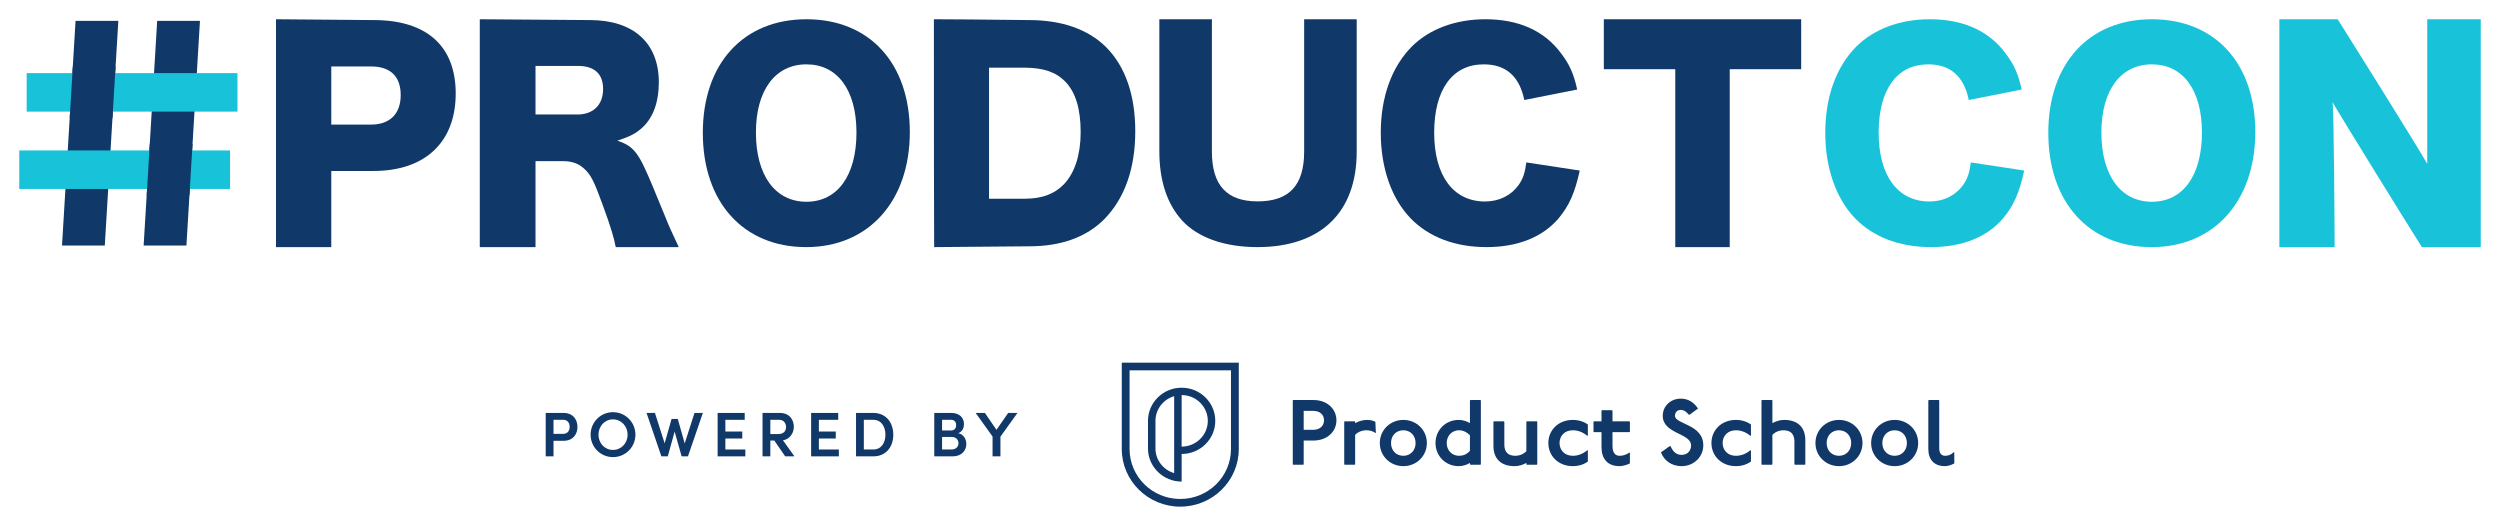 <svg width="3116" height="632" viewBox="0 0 3116 632" fill="none" xmlns="http://www.w3.org/2000/svg">
<path fill-rule="evenodd" clip-rule="evenodd" d="M94.173 26H147.495L130.616 306H77.294L94.173 26Z" fill="#103869"/>
<path fill-rule="evenodd" clip-rule="evenodd" d="M195.912 26H249.234L232.355 306H179.033L195.912 26Z" fill="#103869"/>
<path fill-rule="evenodd" clip-rule="evenodd" d="M33.249 91.126V139.125H296V91.126H33.249Z" fill="#18C3D9"/>
<path fill-rule="evenodd" clip-rule="evenodd" d="M144.043 83.126L140.18 147.125H86.873L90.726 83.126H144.043Z" fill="#103869"/>
<path fill-rule="evenodd" clip-rule="evenodd" d="M24 187.519V235.519H286.751V187.519H24Z" fill="#18C3D9"/>
<path fill-rule="evenodd" clip-rule="evenodd" d="M240 179.519L236.121 243.519H182.838L186.668 179.519H240Z" fill="#103869"/>
<path fill-rule="evenodd" clip-rule="evenodd" d="M465.819 25.02C531.721 25.02 568 57.332 568 116.513C568 177.054 530.056 213.107 465.486 213.107H412.897V308H344V24L345.255 24.001C359.577 24.021 399.765 24.36 465.819 25.02ZM462.49 82.841H412.897V155.286H462.49C485.789 155.286 499.435 142.022 499.435 118.553C499.435 95.085 486.455 82.841 462.49 82.841Z" fill="#103869"/>
<path fill-rule="evenodd" clip-rule="evenodd" d="M735.256 25.02C789.621 25.02 821.166 53.59 821.166 102.568C821.166 126.716 814.455 145.763 801.367 158.347C792.977 166.17 785.93 169.911 769.486 175.353C786.601 180.795 794.319 188.618 805.058 212.766L805.36 213.421C810.284 224.123 815.092 235.949 829.892 271.947L830.04 272.328L830.337 273.086C833.912 282.166 837.946 290.695 846 308H767.472C765.459 297.116 761.432 283.171 751.028 254.941C740.29 225.351 736.263 217.528 727.873 210.046C720.825 203.583 712.436 200.862 701.697 200.862H667.467V308H598V24L599.001 24.001C610.823 24.021 656.242 24.36 735.256 25.02ZM720.154 82.16H667.467V142.702H719.819C739.618 142.702 751.7 130.457 751.7 111.071C751.7 92.024 740.961 82.16 720.154 82.16Z" fill="#103869"/>
<path fill-rule="evenodd" clip-rule="evenodd" d="M1005.16 24C1083.81 24 1134 78.904 1134 164.529C1134 250.808 1082.53 308 1004.84 308C926.513 308 876 252.115 876 165.51C876 79.231 926.513 24 1005.16 24ZM1005.16 80.212C966.156 80.212 942.178 112.566 942.178 165.183C942.178 218.453 966.156 251.461 1005.16 251.461C1043.84 251.461 1067.5 218.78 1067.5 165.183C1067.5 112.239 1043.84 80.212 1005.16 80.212Z" fill="#103869"/>
<path fill-rule="evenodd" clip-rule="evenodd" d="M1282.53 25.017C1323.37 25.017 1356.23 36.539 1378.48 58.568C1402.72 82.969 1415 118.554 1415 163.628C1415 210.057 1401.72 247.337 1376.49 273.093C1354.24 295.461 1322.7 306.983 1283.19 306.983C1219.48 307.641 1180.29 307.979 1165.62 307.999L1164.33 308C1164.06 294.569 1164.01 123.188 1164 52.919L1164 45.625C1164 44.862 1164 44.116 1164 43.387L1164 24L1165.78 24.001C1185.57 24.021 1224.49 24.359 1282.53 25.017ZM1276.22 84.325H1232.73V247.675H1277.22C1298.8 247.675 1314.07 241.914 1326.02 229.714C1339.63 215.48 1346.94 192.773 1346.94 164.644C1346.94 135.838 1340.63 114.826 1327.68 101.609C1316.06 89.747 1300.12 84.325 1276.22 84.325Z" fill="#103869"/>
<path fill-rule="evenodd" clip-rule="evenodd" d="M1625.49 24C1625.49 35.116 1625.49 90.116 1625.49 189C1625.49 231 1606.82 251 1567.51 251C1529.18 251 1510.51 231 1510.51 189C1510.51 90.941 1510.51 35.941 1510.51 24H1445C1445 33.995 1445 88.773 1445 188.333C1445 225.667 1454.83 254.667 1473.83 275.333C1493.48 296.333 1526.56 308 1567.18 308C1646.12 308 1691 265 1691 189C1691 90.489 1691 35.489 1691 24H1625.49Z" fill="#103869"/>
<path fill-rule="evenodd" clip-rule="evenodd" d="M1965.8 111.586C1961.64 92.304 1956.2 80.212 1945.96 66.812C1925.16 38.38 1892.84 24 1851.56 24C1814.12 24 1781.8 36.092 1759.72 57.989C1734.44 83.48 1721 121.063 1721 165.51C1721 209.303 1734.44 247.54 1758.12 272.051C1780.84 295.581 1813.8 308 1852.84 308C1891.56 308 1922.6 295.581 1942.44 272.377C1955.88 256.364 1962.92 240.35 1969 212.571L1902.44 202.44C1900.52 216.166 1898.28 222.702 1892.84 230.545C1883.56 243.618 1868.52 251.135 1850.92 251.135C1811.24 251.135 1787.56 218.78 1787.56 165.51C1787.56 111.586 1810.28 80.212 1849.32 80.212C1876.84 80.212 1893.8 94.918 1899.88 124.658L1965.8 111.586Z" fill="#103869"/>
<path fill-rule="evenodd" clip-rule="evenodd" d="M2155.94 86.284C2204.23 86.284 2233.91 86.284 2245 86.284V24C2221.79 24 2013.87 24 1999 24V86.284C2015.4 86.284 2045.09 86.284 2088.06 86.284C2088.06 221.599 2088.06 295.504 2088.06 308H2155.94C2155.94 295.68 2155.94 221.774 2155.94 86.284Z" fill="#103869"/>
<path fill-rule="evenodd" clip-rule="evenodd" d="M2519.8 111.586C2515.64 92.304 2510.2 80.212 2499.96 66.812C2479.16 38.38 2446.84 24 2405.56 24C2368.12 24 2335.8 36.092 2313.72 57.989C2288.44 83.48 2275 121.063 2275 165.51C2275 209.303 2288.44 247.54 2312.12 272.051C2334.84 295.581 2367.8 308 2406.84 308C2445.56 308 2476.6 295.581 2496.44 272.377C2509.88 256.364 2516.92 240.35 2523 212.571L2456.44 202.44C2454.52 216.166 2452.28 222.702 2446.84 230.545C2437.56 243.618 2422.52 251.135 2404.92 251.135C2365.24 251.135 2341.56 218.78 2341.56 165.51C2341.56 111.586 2364.28 80.212 2403.32 80.212C2430.84 80.212 2447.8 94.918 2453.88 124.658L2519.8 111.586Z" fill="#18C3D9"/>
<path fill-rule="evenodd" clip-rule="evenodd" d="M2682.16 24C2760.81 24 2811 78.904 2811 164.529C2811 250.808 2759.53 308 2681.84 308C2603.51 308 2553 252.115 2553 165.51C2553 79.231 2603.51 24 2682.16 24ZM2682.16 80.212C2643.16 80.212 2619.18 112.566 2619.18 165.183C2619.18 218.453 2643.16 251.461 2682.16 251.461C2720.84 251.461 2744.5 218.78 2744.5 165.183C2744.5 112.239 2720.84 80.212 2682.16 80.212Z" fill="#18C3D9"/>
<path fill-rule="evenodd" clip-rule="evenodd" d="M2913.72 24H2841C2841 41.603 2841 288.239 2841 308H2909.89C2909.89 288.729 2909.03 142.788 2907.35 127.428C2918.08 146.355 3008.37 291.962 3018.61 308H3092C3092 291.518 3092 42.808 3092 24H3025.31C3025.31 43.291 3025.31 185.851 3025.31 204.231C3017.27 189.212 2925.98 43.3 2913.72 24Z" fill="#18C3D9"/>
<path d="M680.173 514.686V568.801H689.909V549.401H702.439C714.569 549.401 719.757 540.84 719.757 532.043C719.757 523.404 714.569 514.686 702.439 514.686H680.173ZM689.909 540.761V523.247H702.199C707.786 523.247 710.02 527.802 710.02 532.043C710.02 536.442 707.706 540.761 701.96 540.761H689.909Z" fill="#103869"/>
<path d="M764.068 569.743C779.71 569.743 792 557.098 792 541.782C792 526.467 779.71 513.743 764.068 513.743C748.346 513.743 736.136 526.467 736.136 541.782C736.136 557.098 748.346 569.743 764.068 569.743ZM763.988 560.789C753.534 560.789 745.952 552.15 745.952 541.782C745.952 531.415 753.534 522.697 763.988 522.697C774.523 522.697 782.264 531.415 782.264 541.782C782.264 552.15 774.523 560.789 763.988 560.789Z" fill="#103869"/>
<path d="M853.402 552.7L844.783 522.147H837.042L828.423 552.543L816.293 514.686H805.838L824.353 568.801H832.334L840.873 537.934L849.572 568.801H857.473L876.067 514.686H865.613L853.402 552.7Z" fill="#103869"/>
<path d="M904.103 546.573H925.172V537.855H904.103V523.247H928.205V514.686H894.447V568.801H929.003V560.24H904.103V546.573Z" fill="#103869"/>
<path d="M990.157 568.801L975.872 548.773C984.252 547.673 989.439 539.819 989.439 532.043C989.439 523.404 984.252 514.686 971.962 514.686H950.414V568.801H960.15V549.087H965.098L978.665 568.801H990.157ZM971.243 523.247C976.59 523.247 979.703 527.252 979.703 532.2C979.703 537.148 976.83 540.997 969.966 540.997H960.15V523.247H971.243Z" fill="#103869"/>
<path d="M1020.64 546.573H1041.7V537.855H1020.64V523.247H1044.74V514.686H1010.98V568.801H1045.54V560.24H1020.64V546.573Z" fill="#103869"/>
<path d="M1066.95 514.686V568.801H1088.49C1104.22 568.801 1113.39 557.177 1113.39 541.861C1113.39 526.467 1104.22 514.686 1088.49 514.686H1066.95ZM1076.68 560.24V523.247H1088.49C1098.47 523.247 1103.58 531.729 1103.58 541.861C1103.58 551.914 1098.47 560.24 1088.49 560.24H1076.68Z" fill="#103869"/>
<path d="M1194.31 539.897C1199.9 537.934 1201.49 532.829 1201.49 528.587C1201.49 520.341 1195.43 514.686 1185.85 514.686H1164.46V568.801H1187.53C1198.94 568.801 1204.45 561.025 1204.45 553.407C1204.45 547.437 1201.01 541.233 1194.31 539.897ZM1191.76 529.923C1191.76 533.85 1189.52 536.52 1185.45 536.52H1174.2V523.247H1185.45C1189.68 523.247 1191.76 526.153 1191.76 529.923ZM1174.2 560.24V544.61H1186.25C1192.08 544.61 1194.63 548.616 1194.63 552.464C1194.63 556.548 1191.68 560.24 1186.01 560.24H1174.2Z" fill="#103869"/>
<path d="M1242 535.735L1227.55 514.686H1216.06L1237.13 544.139V568.801H1246.94V544.217L1268.17 514.686H1256.6L1242 535.735Z" fill="#103869"/>
<path fill-rule="evenodd" clip-rule="evenodd" d="M1534.28 461.57H1407.9V559.692C1407.9 594.055 1436.19 621.913 1471.09 621.913C1505.99 621.913 1534.28 594.055 1534.28 559.692V461.57ZM1471.09 631.486C1430.89 631.486 1398.17 599.279 1398.17 559.692V452H1544.01V559.692C1544.01 599.279 1511.3 631.486 1471.09 631.486ZM1463.47 493.777C1450.01 497.733 1440.17 510.019 1440.17 524.538V558.947C1440.17 573.466 1450.01 585.749 1463.47 589.711V493.777ZM1505.41 524.538C1505.41 506.828 1490.77 492.423 1472.79 492.423V556.653C1490.77 556.653 1505.41 542.248 1505.41 524.538ZM1472.79 591.062V600.239C1449.66 600.239 1430.85 581.717 1430.85 558.944V524.538C1430.85 501.734 1449.63 483.244 1472.79 483.244C1495.95 483.244 1514.72 501.734 1514.72 524.538C1514.72 547.343 1495.95 565.833 1472.79 565.833V591.062Z" fill="#103869"/>
<path d="M1611.78 498.6L1611.31 499.177V578.701L1611.9 579.277H1624.33L1624.92 578.701V549.081H1637.11C1654.47 549.081 1665.73 537.671 1665.73 523.841C1665.73 510.01 1654.47 498.6 1637.11 498.6H1611.78ZM1624.92 512.085H1636.53C1644.85 512.085 1650.25 516.58 1650.25 523.841C1650.25 531.102 1644.85 535.712 1636.53 535.712H1624.92V512.085Z" fill="#103869"/>
<path d="M1676.03 525.108L1675.45 525.685V578.701L1676.03 579.277H1688.46L1689.05 578.701V542.05C1692.22 538.478 1697.61 536.288 1703.01 536.288C1705.94 536.288 1710.75 536.864 1714.27 539.745L1714.85 539.169L1714.27 525.685C1710.75 523.956 1707.23 523.38 1703.71 523.38C1698.43 523.38 1693.16 525.108 1689.05 527.413V525.685L1688.46 525.108H1676.03Z" fill="#103869"/>
<path d="M1749.13 523.38C1732.71 523.38 1719.81 536.057 1719.81 552.193C1719.81 568.328 1732.71 581.006 1749.13 581.006C1765.55 581.006 1778.45 568.328 1778.45 552.193C1778.45 536.057 1765.55 523.38 1749.13 523.38ZM1749.13 536.288C1758.04 536.288 1764.38 542.972 1764.38 552.193C1764.38 561.413 1758.04 568.098 1749.13 568.098C1740.1 568.098 1733.77 561.413 1733.77 552.193C1733.77 542.972 1740.1 536.288 1749.13 536.288Z" fill="#103869"/>
<path d="M1832.72 498.6L1832.14 499.177V527.413C1828.5 525.108 1823.34 523.38 1818.06 523.38C1801.65 523.38 1789.21 536.173 1789.21 552.193C1789.21 568.213 1801.65 581.006 1818.06 581.006C1823.34 581.006 1828.5 579.277 1832.14 576.972V578.701L1832.72 579.277H1845.15L1845.74 578.701V499.177L1845.15 498.6H1832.72ZM1832.14 561.874C1828.27 566.369 1823.58 568.098 1818.53 568.098C1809.74 568.098 1803.17 561.298 1803.17 552.193C1803.17 543.088 1809.74 536.288 1818.53 536.288C1823.58 536.288 1828.27 538.593 1832.14 542.511V561.874Z" fill="#103869"/>
<path d="M1862 525.108L1861.41 525.685V555.65C1861.41 571.209 1870.21 581.006 1887.8 581.006C1893.07 581.006 1898.35 579.277 1902.46 576.972V578.701L1903.04 579.277H1915.47L1916.06 578.701V525.685L1915.47 525.108H1903.04L1902.46 525.685V562.335C1899.29 565.908 1893.89 568.098 1888.5 568.098C1879.7 568.098 1875.01 563.372 1875.01 554.152V525.685L1874.43 525.108H1862Z" fill="#103869"/>
<path d="M1979.11 542.742V529.142C1974.42 525.685 1967.97 523.38 1960.34 523.38C1942.17 523.38 1929.85 536.288 1929.85 552.193C1929.85 568.098 1942.17 581.006 1960.34 581.006C1967.97 581.006 1974.42 578.701 1979.11 575.243V561.643L1978.52 561.067C1972.66 566.023 1966.32 568.098 1960.34 568.098C1950.14 568.098 1943.81 561.067 1943.81 552.193C1943.81 543.318 1950.14 536.288 1960.34 536.288C1966.32 536.288 1972.66 538.362 1978.52 543.318L1979.11 542.742Z" fill="#103869"/>
<path d="M1996.68 511.278L1996.1 511.854V525.108H1986.71L1986.13 525.685V538.017L1986.71 538.593H1996.1V557.033C1996.1 572.016 2003.72 581.006 2018.61 581.006C2022.37 581.006 2028.35 579.392 2031.51 577.548V564.64L2030.93 564.064C2026.35 567.291 2021.9 568.098 2018.61 568.098C2013.92 568.098 2009.82 565.101 2009.82 555.881V538.593H2030.93L2031.51 538.017V525.685L2030.93 525.108H2009.82V511.97L2009.23 511.278H1996.68Z" fill="#103869"/>
<path d="M2105.99 516.81L2116.43 509.204C2111.27 501.597 2104.47 496.872 2094.85 496.872C2082.3 496.872 2072.45 506.092 2072.45 518.309C2072.45 540.783 2107.75 539.861 2107.75 555.074C2107.75 562.22 2102.94 566.945 2096.03 566.945C2090.04 566.945 2085.47 563.718 2082.19 556.111H2081.01L2070.22 563.833C2074.33 574.667 2084.06 581.006 2096.03 581.006C2111.27 581.006 2123 569.25 2123 555.074C2123 528.566 2087.7 528.912 2087.7 518.309C2087.7 513.929 2090.4 510.932 2094.85 510.932C2098.84 510.932 2101.65 513.007 2104.82 516.81H2105.99Z" fill="#103869"/>
<path d="M2182.39 542.742V529.142C2177.7 525.685 2171.25 523.38 2163.63 523.38C2145.45 523.38 2133.14 536.288 2133.14 552.193C2133.14 568.098 2145.45 581.006 2163.63 581.006C2171.25 581.006 2177.7 578.701 2182.39 575.243V561.643L2181.8 561.067C2175.94 566.023 2169.61 568.098 2163.63 568.098C2153.42 568.098 2147.09 561.067 2147.09 552.193C2147.09 543.318 2153.42 536.288 2163.63 536.288C2169.61 536.288 2175.94 538.362 2181.8 543.318L2182.39 542.742Z" fill="#103869"/>
<path d="M2196.1 498.6L2195.51 499.177V578.701L2196.1 579.277H2208.53L2209.11 578.701V542.05C2212.28 538.478 2217.67 536.288 2223.07 536.288C2231.86 536.288 2236.55 541.013 2236.55 550.233V578.701L2237.14 579.277H2249.57L2250.16 578.701V548.735C2250.16 533.176 2241.36 523.38 2223.77 523.38C2218.49 523.38 2213.22 525.108 2209.11 527.413V499.177L2208.53 498.6H2196.1Z" fill="#103869"/>
<path d="M2292.1 523.38C2275.68 523.38 2262.78 536.057 2262.78 552.193C2262.78 568.328 2275.68 581.006 2292.1 581.006C2308.52 581.006 2321.42 568.328 2321.42 552.193C2321.42 536.057 2308.52 523.38 2292.1 523.38ZM2292.1 536.288C2301.01 536.288 2307.34 542.972 2307.34 552.193C2307.34 561.413 2301.01 568.098 2292.1 568.098C2283.07 568.098 2276.73 561.413 2276.73 552.193C2276.73 542.972 2283.07 536.288 2292.1 536.288Z" fill="#103869"/>
<path d="M2361.5 523.38C2345.08 523.38 2332.18 536.057 2332.18 552.193C2332.18 568.328 2345.08 581.006 2361.5 581.006C2377.92 581.006 2390.82 568.328 2390.82 552.193C2390.82 536.057 2377.92 523.38 2361.5 523.38ZM2361.5 536.288C2370.41 536.288 2376.75 542.972 2376.75 552.193C2376.75 561.413 2370.41 568.098 2361.5 568.098C2352.47 568.098 2346.14 561.413 2346.14 552.193C2346.14 542.972 2352.47 536.288 2361.5 536.288Z" fill="#103869"/>
<path d="M2404.05 498.6L2403.46 499.177V559.569C2403.46 572.823 2410.73 581.006 2424.22 581.006C2428.32 581.006 2432.9 579.277 2435.83 577.548V564.064L2435.24 563.487C2431.72 566.945 2428.21 568.098 2424.45 568.098C2420 568.098 2417.06 565.216 2417.06 558.762V499.177L2416.48 498.6H2404.05Z" fill="#103869"/>
</svg>
